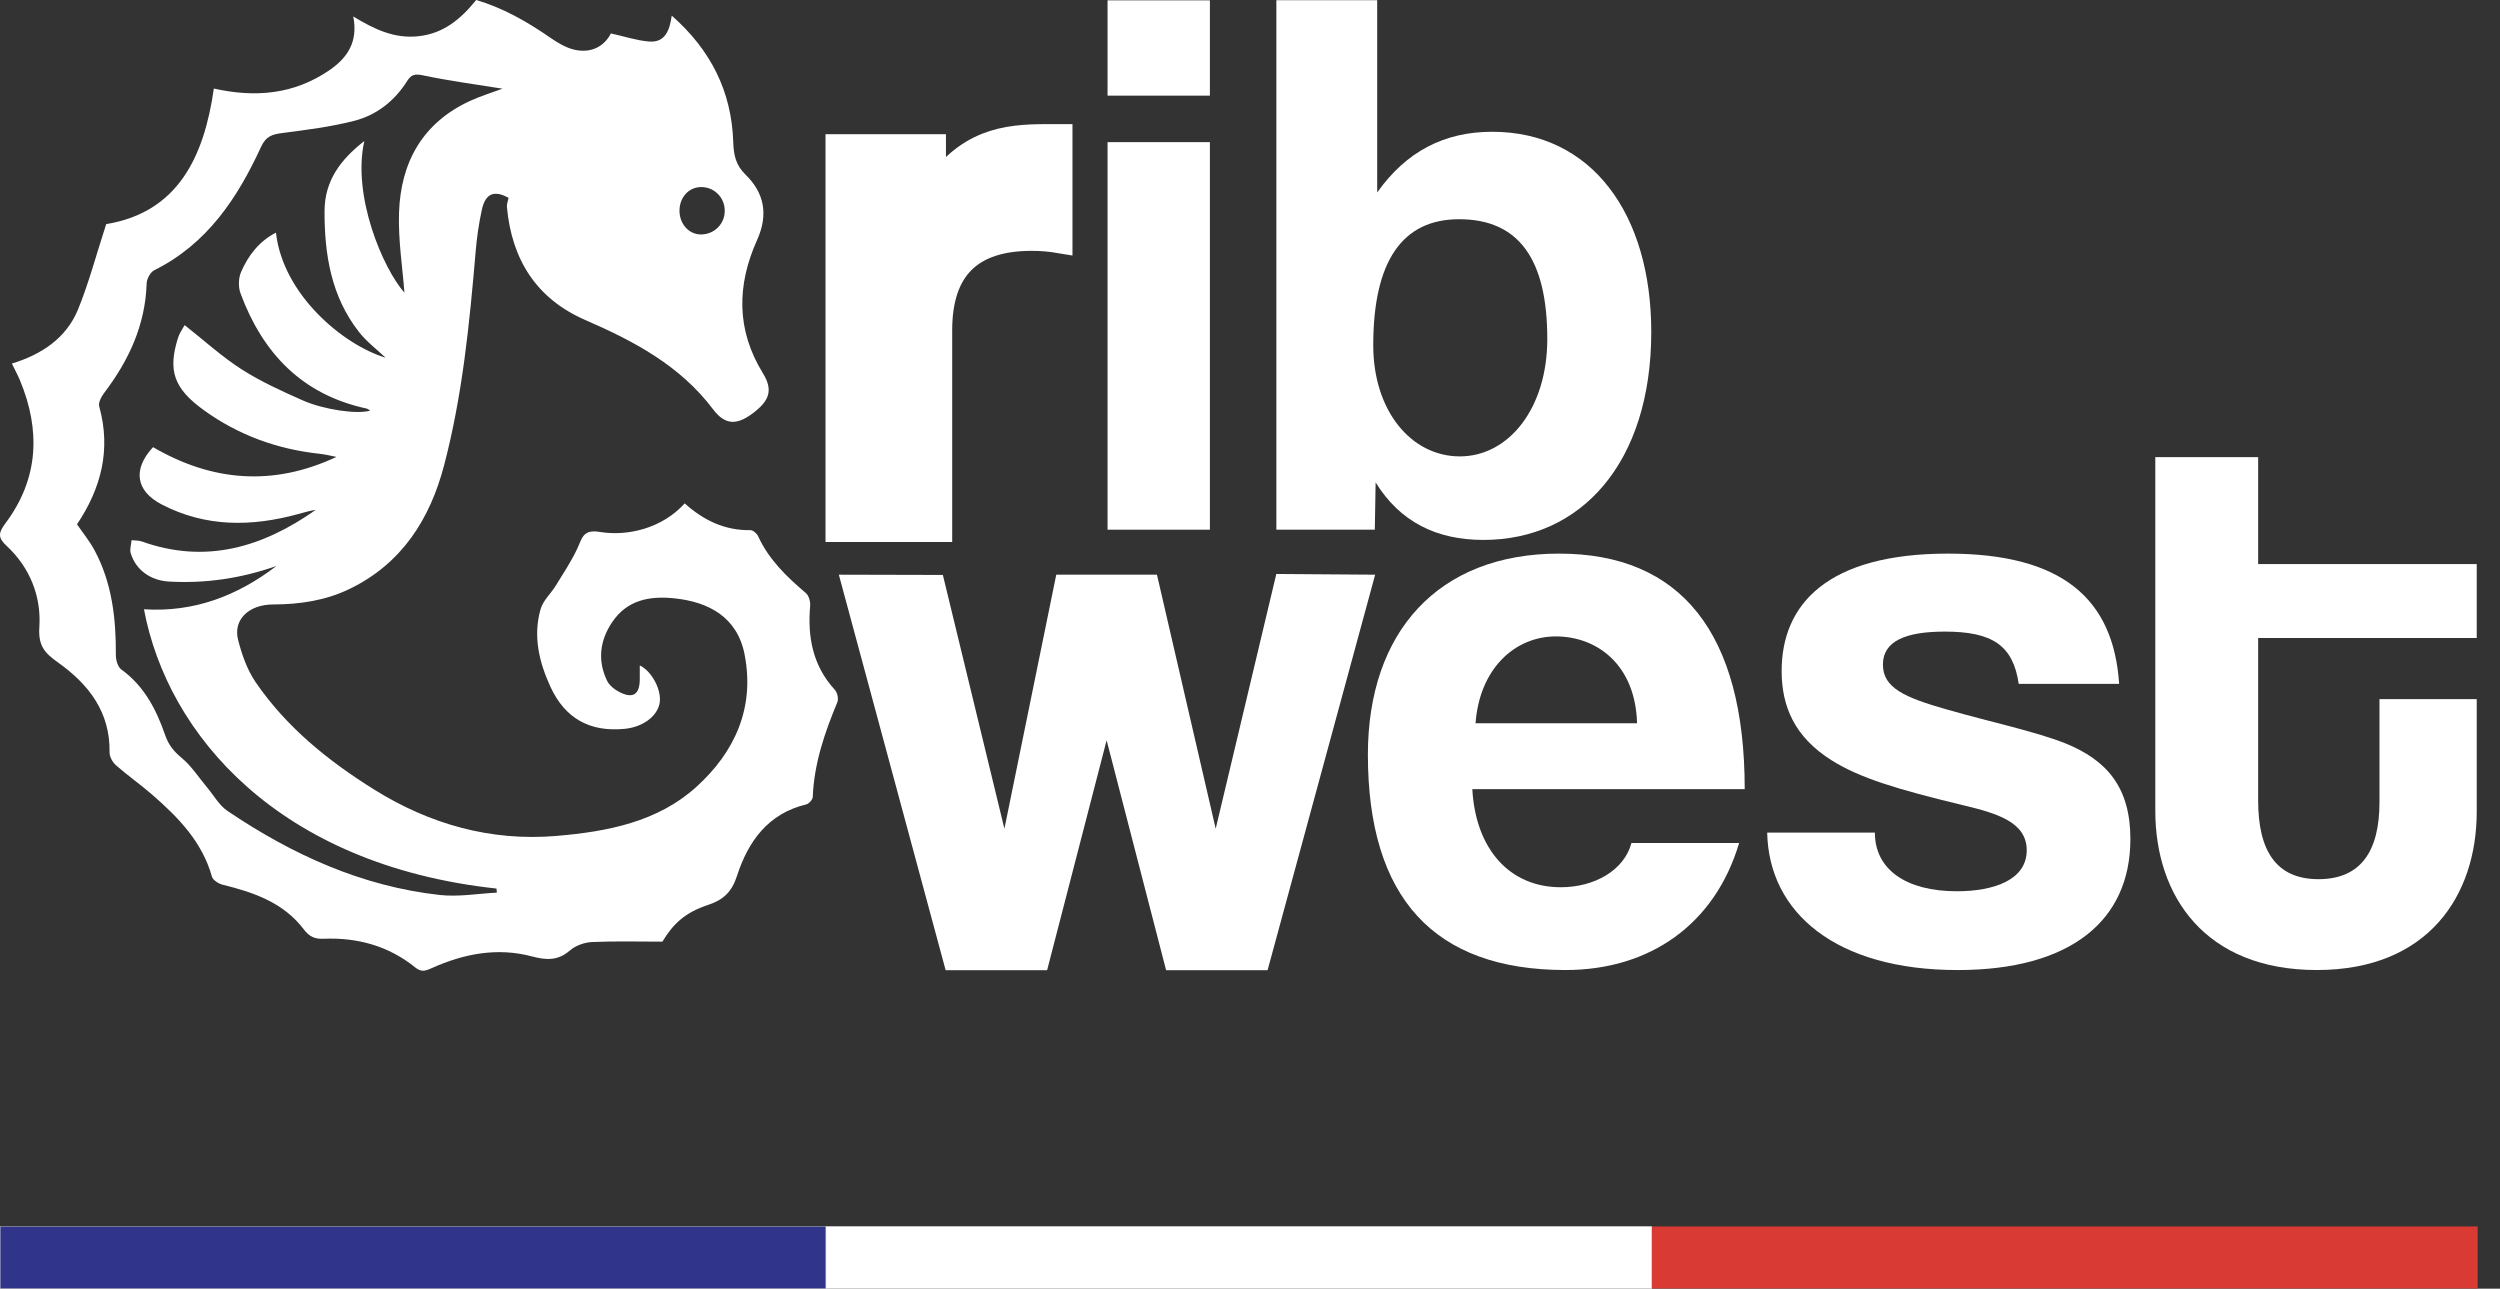 <svg width="97" height="50" viewBox="0 0 97 50" fill="none" xmlns="http://www.w3.org/2000/svg">
<rect x="0" y="0" width="97" height="50" fill="#333333" stroke="none"/>
<path fill-rule="evenodd" clip-rule="evenodd" d="M26.567 19.532C27.308 20.196 28.127 20.585 29.113 20.57C29.215 20.568 29.367 20.699 29.416 20.806C29.831 21.714 30.524 22.378 31.267 23.01C31.383 23.108 31.448 23.343 31.434 23.506C31.328 24.722 31.536 25.831 32.392 26.765C32.49 26.872 32.543 27.118 32.489 27.247C31.996 28.429 31.586 29.627 31.535 30.924C31.531 31.027 31.385 31.186 31.279 31.212C29.795 31.569 29.027 32.651 28.596 33.983C28.393 34.609 28.065 34.916 27.473 35.111C26.588 35.404 26.125 35.832 25.701 36.536C24.761 36.536 23.859 36.51 22.961 36.552C22.669 36.565 22.329 36.691 22.11 36.88C21.639 37.287 21.191 37.255 20.624 37.105C19.286 36.753 17.984 37.006 16.741 37.568C16.506 37.674 16.342 37.724 16.117 37.541C15.079 36.702 13.871 36.368 12.552 36.424C12.211 36.438 12 36.342 11.78 36.051C10.996 35.019 9.842 34.623 8.638 34.327C8.479 34.288 8.261 34.149 8.223 34.013C7.843 32.659 6.916 31.713 5.903 30.831C5.449 30.437 4.954 30.091 4.503 29.695C4.371 29.578 4.248 29.363 4.251 29.195C4.279 27.622 3.436 26.545 2.242 25.697C1.741 25.34 1.477 25.064 1.527 24.328C1.605 23.15 1.166 22.024 0.259 21.182C-0.088 20.86 -0.07 20.679 0.215 20.298C1.499 18.579 1.584 16.706 0.776 14.76C0.692 14.559 0.588 14.368 0.461 14.106C1.618 13.753 2.574 13.12 3.032 11.997C3.452 10.962 3.738 9.873 4.12 8.696C6.902 8.238 7.918 6.091 8.297 3.436C9.911 3.797 11.406 3.662 12.772 2.73C13.483 2.245 13.903 1.619 13.705 0.638C14.509 1.127 15.293 1.507 16.226 1.407C17.192 1.305 17.862 0.76 18.476 0C19.499 0.301 20.436 0.828 21.333 1.45C21.625 1.653 21.953 1.854 22.293 1.93C22.932 2.073 23.437 1.81 23.704 1.297C24.22 1.411 24.696 1.571 25.182 1.611C25.808 1.663 25.982 1.177 26.064 0.607C27.582 1.942 28.387 3.555 28.45 5.512C28.467 6.008 28.541 6.4 28.926 6.775C29.657 7.488 29.818 8.324 29.376 9.31C28.591 11.055 28.558 12.792 29.602 14.483C30.005 15.137 29.86 15.556 29.183 16.054C28.593 16.49 28.136 16.502 27.674 15.889C26.39 14.185 24.608 13.241 22.715 12.419C20.811 11.592 19.856 10.071 19.669 8.036C19.658 7.917 19.711 7.792 19.733 7.677C19.177 7.367 18.835 7.505 18.697 8.132C18.58 8.663 18.502 9.207 18.456 9.75C18.218 12.545 17.945 15.337 17.23 18.058C16.681 20.149 15.585 21.87 13.571 22.847C12.641 23.299 11.636 23.451 10.599 23.453C9.646 23.455 9.043 24.05 9.236 24.818C9.38 25.39 9.588 25.983 9.916 26.465C11.11 28.212 12.729 29.518 14.508 30.629C16.674 31.981 19.037 32.65 21.593 32.434C23.551 32.268 25.507 31.897 27.012 30.537C28.499 29.194 29.297 27.474 28.89 25.392C28.606 23.934 27.483 23.353 26.174 23.216C25.22 23.116 24.339 23.269 23.754 24.137C23.273 24.849 23.177 25.623 23.551 26.407C23.643 26.601 23.865 26.77 24.068 26.869C24.568 27.111 24.816 26.935 24.823 26.374C24.825 26.191 24.823 26.009 24.823 25.819C25.298 26.04 25.689 26.802 25.591 27.294C25.489 27.808 24.928 28.214 24.227 28.28C22.891 28.407 21.928 27.882 21.359 26.651C20.917 25.693 20.674 24.678 20.976 23.631C21.073 23.297 21.378 23.026 21.569 22.715C21.859 22.245 22.167 21.78 22.401 21.282C22.586 20.887 22.612 20.529 23.271 20.639C24.349 20.818 25.691 20.501 26.566 19.532H26.567ZM13.049 17.727C12.835 17.686 12.624 17.631 12.409 17.608C10.764 17.432 9.255 16.886 7.912 15.917C6.741 15.072 6.503 14.377 6.912 13.093C6.967 12.921 7.081 12.768 7.164 12.614C7.939 13.224 8.617 13.846 9.381 14.334C10.127 14.81 10.947 15.182 11.76 15.541C12.54 15.886 13.857 16.088 14.364 15.931C14.309 15.9 14.267 15.861 14.22 15.851C11.721 15.312 10.192 13.704 9.332 11.382C9.242 11.137 9.251 10.788 9.355 10.55C9.633 9.912 10.05 9.365 10.707 9.026C10.976 11.433 13.319 13.385 14.961 13.879C14.629 13.562 14.226 13.261 13.927 12.879C12.852 11.505 12.59 9.888 12.592 8.196C12.595 7.006 13.216 6.19 14.136 5.472C13.655 7.6 14.862 10.422 15.692 11.356C15.62 10.388 15.447 9.318 15.482 8.254C15.547 6.288 16.402 4.752 18.263 3.904C18.658 3.724 19.076 3.597 19.498 3.441C18.448 3.271 17.42 3.137 16.409 2.923C16.097 2.857 15.953 2.895 15.796 3.145C15.31 3.918 14.613 4.465 13.746 4.688C12.836 4.922 11.893 5.039 10.959 5.161C10.57 5.211 10.322 5.279 10.13 5.696C9.215 7.684 8.041 9.462 5.991 10.482C5.839 10.557 5.696 10.815 5.69 10.991C5.641 12.609 4.999 13.985 4.04 15.247C3.931 15.391 3.808 15.622 3.849 15.768C4.319 17.451 3.919 18.956 2.988 20.343C3.214 20.674 3.47 20.986 3.659 21.334C4.347 22.607 4.503 23.991 4.495 25.413C4.494 25.603 4.568 25.875 4.705 25.974C5.595 26.616 6.067 27.533 6.409 28.524C6.541 28.905 6.741 29.152 7.048 29.406C7.433 29.725 7.713 30.169 8.04 30.558C8.299 30.866 8.508 31.251 8.83 31.467C11.335 33.157 14.035 34.391 17.069 34.726C17.793 34.806 18.541 34.671 19.277 34.634C19.273 34.582 19.269 34.529 19.265 34.476C10.824 33.563 6.5 28.51 5.586 23.64C7.525 23.765 9.211 23.12 10.726 21.96C9.372 22.436 7.985 22.647 6.553 22.564C5.852 22.524 5.275 22.125 5.073 21.469C5.026 21.316 5.091 21.129 5.105 20.959C5.239 20.975 5.382 20.966 5.506 21.01C7.995 21.899 10.195 21.228 12.252 19.783C12.024 19.815 11.804 19.881 11.582 19.942C9.768 20.44 7.984 20.463 6.27 19.571C5.266 19.048 5.14 18.21 5.938 17.349C8.231 18.687 10.605 18.878 13.049 17.73V17.727ZM26.364 8.173C26.363 8.701 26.745 9.112 27.223 9.097C27.73 9.08 28.118 8.684 28.12 8.181C28.123 7.655 27.699 7.241 27.176 7.259C26.712 7.275 26.366 7.666 26.364 8.173Z" fill="white"/>
<path d="M32.53 20.53V5.708H36.203V7.485C37.498 5.497 39.004 5.316 40.6 5.316H41.112V9.323C40.75 9.262 40.389 9.233 40.028 9.233C37.619 9.233 36.445 10.438 36.445 12.817V20.53H32.53H32.53Z" fill="white" stroke="white" stroke-miterlimit="10"/>
<path d="M42.973 3.711V0.013H46.944V3.711H42.973ZM42.973 20.552V5.515H46.944V20.552H42.973Z" fill="white"/>
<path d="M45.245 37.644L42.937 28.723L40.628 37.644H36.691L32.547 22.298C33.892 22.302 35.238 22.305 36.583 22.308C37.379 25.59 38.175 28.872 38.971 32.154L40.983 22.298H44.89L47.169 32.154C47.953 28.86 48.737 25.564 49.521 22.27C50.799 22.279 52.077 22.289 53.356 22.298L49.182 37.644H45.245Z" fill="white"/>
<path d="M57.126 30.619C57.251 32.928 58.56 34.425 60.556 34.425C61.865 34.425 63.019 33.769 63.3 32.709H67.478C66.542 35.86 64.017 37.637 60.743 37.637C55.631 37.637 53.074 34.83 53.074 29.278C53.074 24.537 55.786 21.48 60.494 21.48C65.201 21.48 67.695 24.537 67.695 30.619H57.126V30.619ZM63.518 28.062C63.455 25.785 61.959 24.693 60.369 24.693C58.779 24.693 57.407 25.94 57.251 28.062H63.518Z" fill="white"/>
<path d="M78.326 26.533C78.107 25.036 77.297 24.506 75.457 24.506C73.929 24.506 73.057 24.88 73.057 25.785C73.057 26.689 73.898 27.064 75.551 27.532C77.297 28.031 78.949 28.374 80.134 28.841C81.755 29.497 82.659 30.557 82.659 32.553C82.659 35.735 80.321 37.638 75.956 37.638C71.248 37.638 68.629 35.423 68.567 32.304H72.745C72.745 33.739 73.961 34.581 75.925 34.581C77.359 34.581 78.637 34.144 78.637 32.99C78.637 31.899 77.484 31.556 76.174 31.244C73.586 30.62 72.152 30.183 71.061 29.497C69.627 28.592 69.128 27.407 69.128 26.035C69.128 23.445 70.905 21.48 75.582 21.48C80.009 21.48 82.004 23.227 82.222 26.533H78.325H78.326Z" fill="white"/>
<path d="M92.324 27.126H96.097V31.492C96.097 34.736 94.226 37.637 89.892 37.637C85.558 37.637 83.626 34.768 83.626 31.462V17.737H87.616V21.885H96.097V24.755H87.616V31.056C87.616 32.989 88.302 34.112 89.954 34.112C91.607 34.112 92.324 33.021 92.324 31.118V27.125V27.126Z" fill="white"/>
<path d="M49.523 20.552V0.007H53.435V7.467C54.566 5.877 56.033 5.113 57.897 5.113C61.777 5.113 64.069 8.323 64.069 12.878C64.069 17.953 61.349 20.949 57.56 20.949C55.727 20.949 54.321 20.246 53.374 18.718L53.343 20.552H49.523V20.552ZM60.035 13.153C60.035 10.065 58.935 8.506 56.613 8.506C54.413 8.506 53.282 10.127 53.282 13.398C53.282 15.935 54.749 17.708 56.643 17.708C58.538 17.708 60.035 15.843 60.035 13.153Z" fill="white"/>
<path d="M32.047 47.589H0.007V49.994H32.047V47.589Z" fill="#30348A"/>
<path d="M32.053 50H0V47.581H32.053V50ZM0.013 49.987H32.039V47.595H0.013V49.987Z" fill="white"/>
<path d="M64.09 47.588H32.051V49.993H64.09V47.588Z" fill="white"/>
<path d="M64.096 50H32.044V47.581H64.096V50ZM32.057 49.987H64.083V47.595H32.057V49.987Z" fill="white"/>
<path d="M96.133 47.588H64.093V49.993H96.133V47.588Z" fill="#D93A34"/>
</svg>
